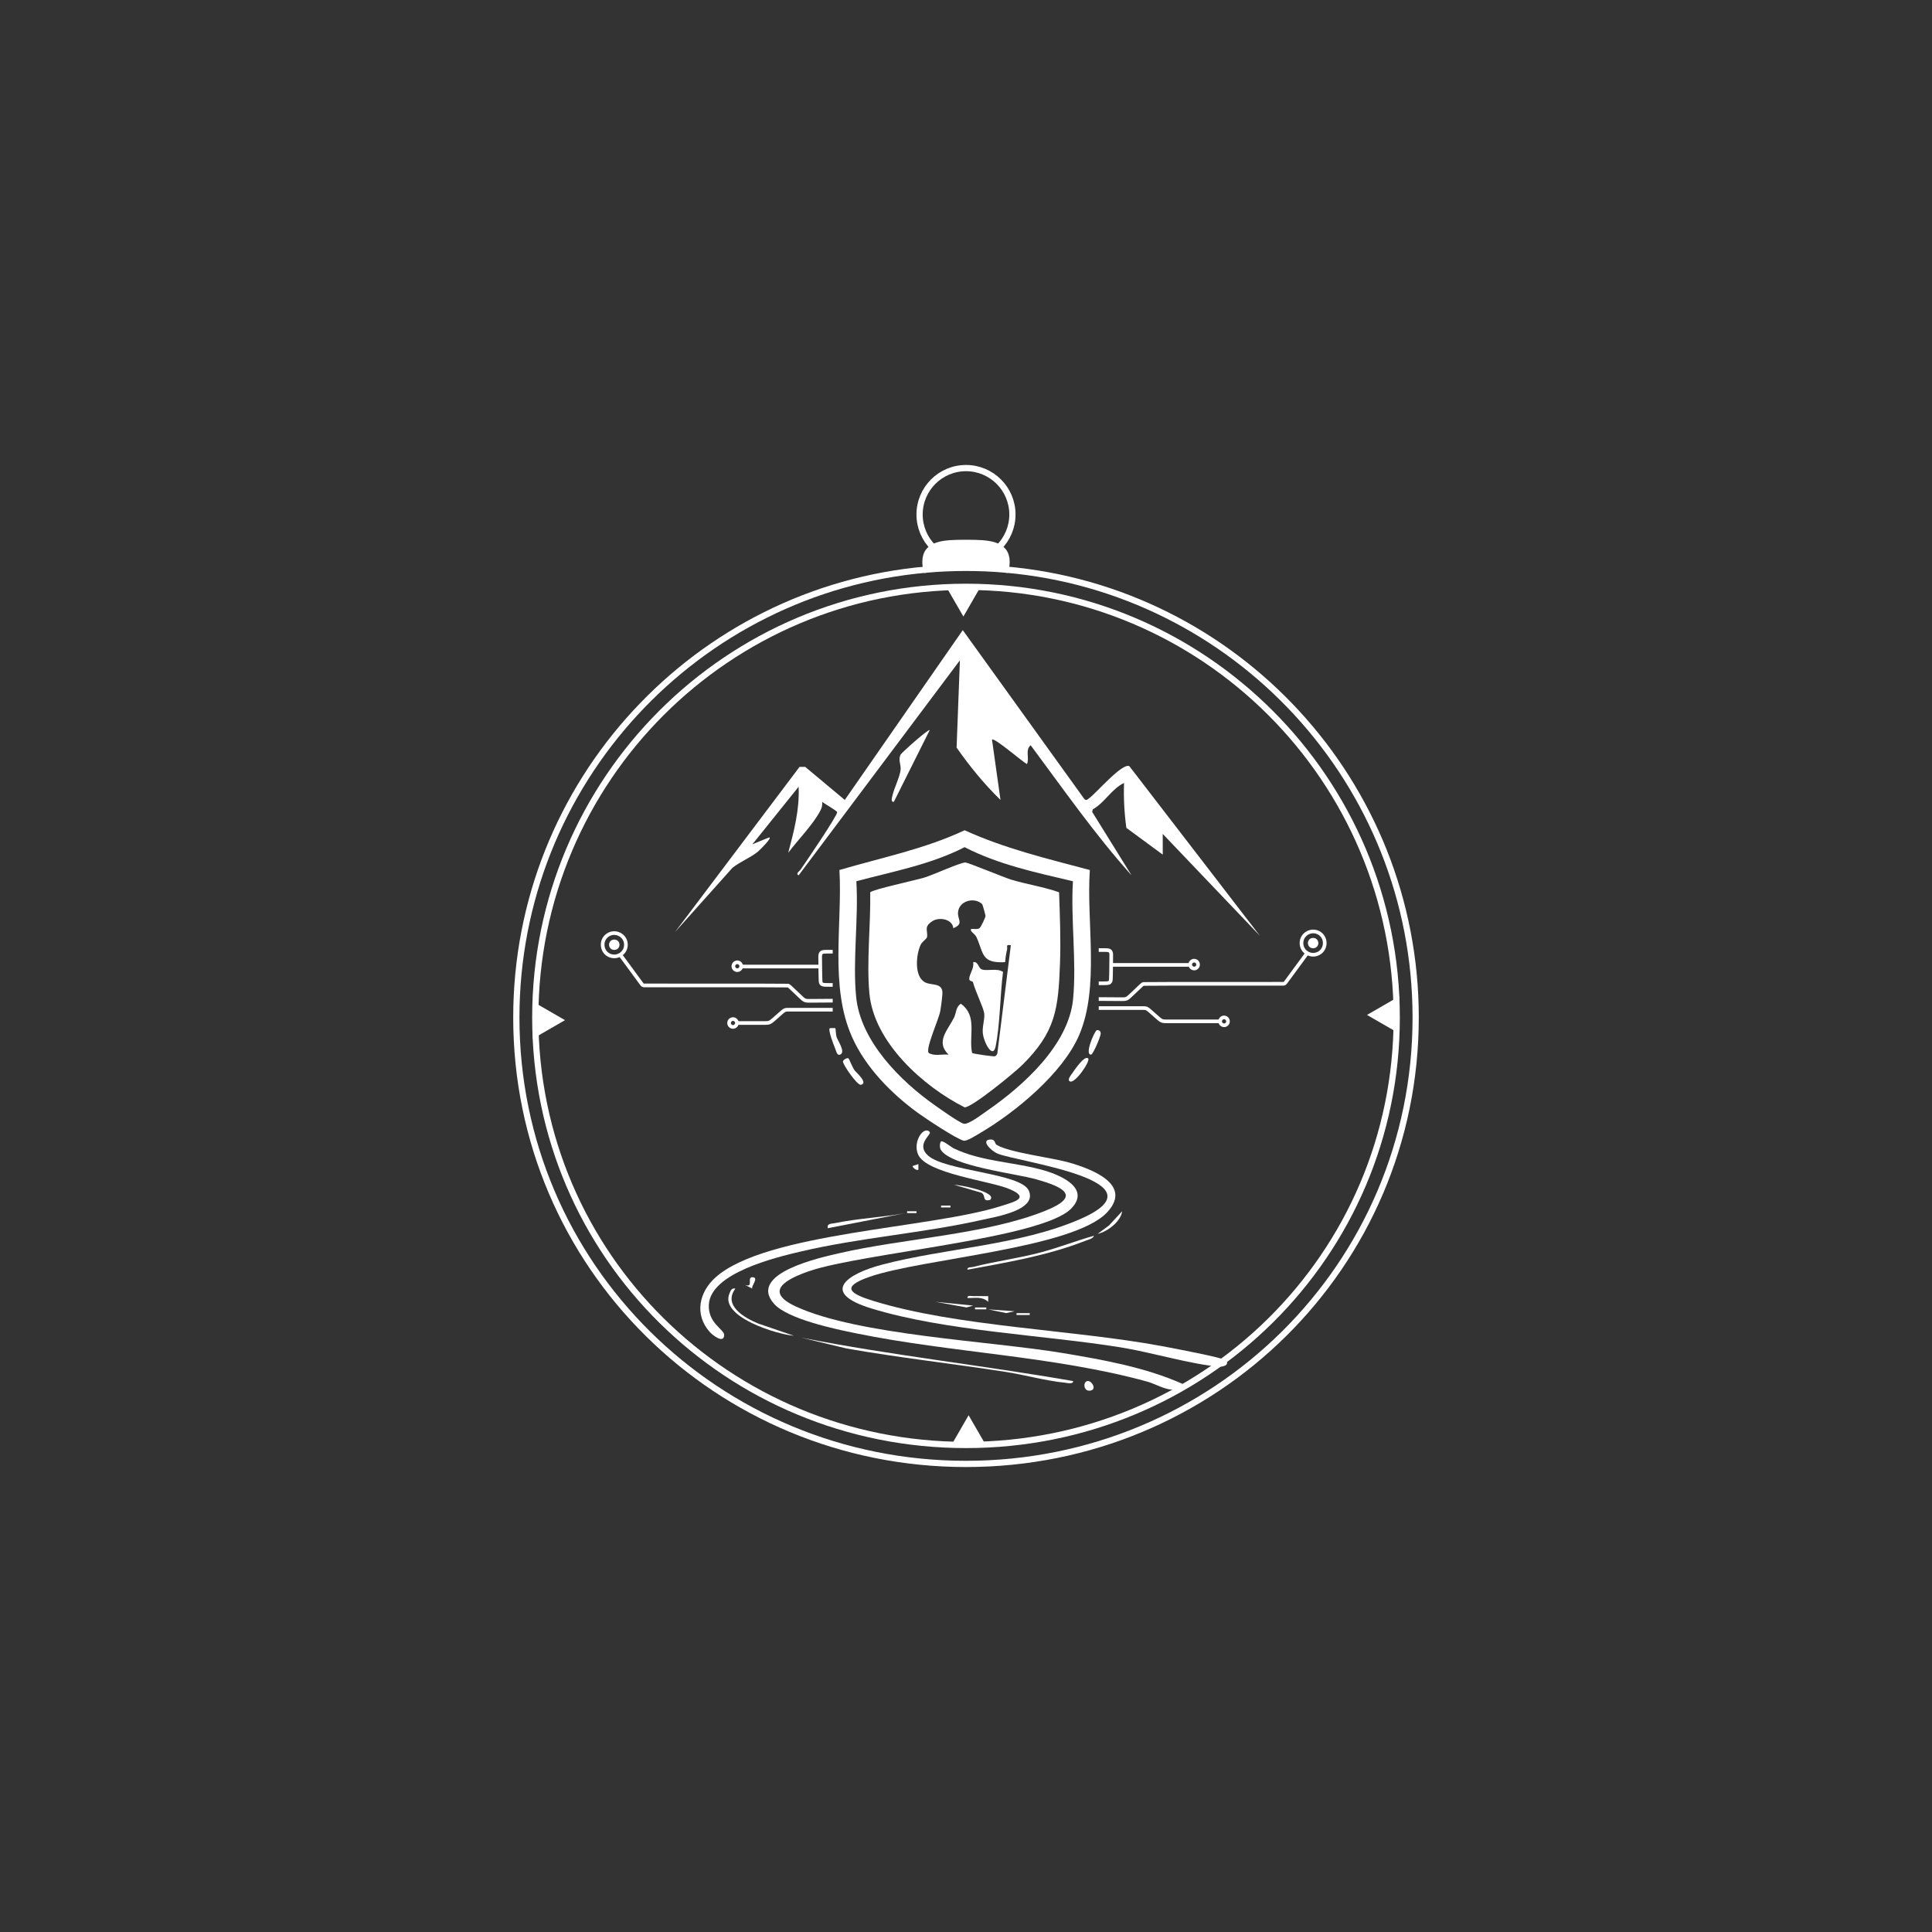 <?xml version="1.0" encoding="UTF-8"?>
<svg id="white" xmlns="http://www.w3.org/2000/svg" viewBox="0 0 5274.28 5274.28">
  <rect x="0" y="0" width="5274.28" height="5274.28" fill="#333333" stroke="none"/>
  <defs>
    <style>
      .cls-1, .cls-2, .cls-3 {
        fill: #fff;
      }

      .cls-4, .cls-2 {
        stroke-width: 17px;
      }

      .cls-4, .cls-2, .cls-5, .cls-3 {
        stroke: #fff;
        stroke-miterlimit: 10;
      }

      .cls-4, .cls-5 {
        fill: none;
      }

      .cls-5, .cls-3 {
        stroke-width: 10px;
      }
    </style>
  </defs>
  <path class="cls-1" d="M2316.57,2889.44c1.46,1.09,10.13,23.78,16.43,32.57,3.82,5.34,38.7,35,17.05,39.5-9.47,1.97-50.41-56.38-48.81-64.1.86-4.16,11.57-10.78,15.33-7.97Z"/>
  <path class="cls-1" d="M2970.75,2889.45c6.99,6.97-38.92,74.24-51.45,61.76-5.22-5.2,4.37-16.07,7.56-20.72,5.39-7.84,34.01-50.89,43.89-41.04Z"/>
  <path class="cls-1" d="M2280.56,2806.99c.9.86.95,17.34,3.58,24.74,3.9,10.97,25.12,41.04,9.25,47.34-8.89,3.53-10.95-11.18-13.53-17.1-3.77-8.64-19.7-50.06-14.69-54.93.55-.54,14.84-.58,15.39-.05Z"/>
  <path class="cls-1" d="M2994.02,2812.19c7.15-.33,11.37,2.81,10.76,10.64-.59,7.5-20.42,55.9-26.28,56.2-18.26.95,7.96-61.21,15.52-66.84Z"/>
  <path class="cls-1" d="M3083.27,2091.83l356.17,462.81-265.23-278.11.06,56.6-99.36-73.13c-5.61-40.72-7.71-81.37-6.32-122.56-34.22,16.35-52.15,53.35-85.27,72.08l-1.73,6.89,107.61,173.41c-99.69-111.18-186.17-235.21-275.51-355.29-15.91,12.92-2.33,35.5-10.28,51.38-13.21-6.99-88.23-72.57-95.31-66.88l23.2,164.75c-44.66-43.44-84.18-91.91-119.84-142.9l9.02-238.22-440.36,587.15c-8.64-5.4,2.26-11.27,5.18-15.43,12.82-18.29,100.93-147.88,100.15-157.17-.31-3.74-34.62-22.94-40.87-28.25.85,8.94-.77,15.61-4.81,23.57-18.78,37.04-62.28,81.23-87.9,115.49,15.78-59.31,31.17-118.19,28.3-180.25l-126.19,157.1,43.79-18.02c16.08-5.1-24.74,34.89-28.79,38.17-21.36,17.28-47.86,26.93-69.34,43.97l-156.8,175.36,339.97-450.88,15.26.02,108.16,90.3,322.08-463.55,332.06,461.34c5.99,4.96,8.62.46,13.15-2.66,17.92-12.32,90.8-98.11,109.75-87.09Z"/>
  <path class="cls-1" d="M2440.19,2188.9c-9.1,1.32-5.04-11.6-3.9-16.77,4.59-20.83,20.26-50.84,22.29-70.54,1.49-14.45-7.06-26.12-.21-41.31,2.14-4.75,76.3-71.01,79.7-67.06l-97.88,195.69Z"/>
  <path class="cls-1" d="M1674.56,2570.11c12.59-2.77,17.17,17.87,5,20.55-12.59,2.77-17.17-17.87-5-20.55Z"/>
  <path class="cls-1" d="M2975.2,2375.09c-115.63-30.75-232.54-58.61-341.8-108.53-109.04,51.21-226.92,74.72-341.79,108.53,8.4,148.53-27.26,317.27,34.44,456,36.74,82.61,107.09,154.2,179.46,206.84,21.3,15.48,105.07,71.23,125.34,76.09,8.55,2.05,35.84-15.59,45.94-21.54,96.04-56.66,224.56-162.78,269.16-266.51,56.66-131.78,19.37-309.48,29.25-450.88ZM2929.53,2727.14c-12.21,126.21-137.27,237.99-235.27,305.55-12.89,8.88-51.07,38.52-63.55,34.95-13.37-3.83-63.73-39.84-78.76-50.4-93.61-65.82-202.61-174.66-214.66-295.26-9.94-99.55,6.86-214.99.49-316.2,99.69-26.76,203.06-45.48,295.55-93.03,92.82,47.69,194.96,69.24,295.73,93.01-6.33,103.11,10.29,219.85.47,321.38Z"/>
  <path class="cls-1" d="M2738.25,2653.23c-8.35,64.61-7.58,139.41-20.04,202.53-7.54,38.19-33.52-11.57-35.26-36.58-1.39-20.11,6.51-39.36,3.63-54.63-3.13-16.54-23.14-56.7-30.35-82.99-1.28-4.67-10.71-1.15-10.15-10.47.77-12.74,14.07-28.74,10.53-44.32,14.29-3.22,13.66,16.29,23.97,19.76,15.38,5.17,40.78-4.45,57.67,6.7Z"/>
  <path class="cls-1" d="M2891.24,2435.87c-42.45-14.97-87.43-21.42-130.43-34.4-20.37-6.14-119.35-47.57-126.04-46.91-18.02,1.77-86.64,33.82-113.3,41.78-21.08,6.29-141.04,32.45-145.8,39.62,1.53,87.7-10.27,188.83-2.29,275.69,12.32,134.04,147.07,254.39,260.03,311.39,20.82,0,136.85-95.43,157.15-115.53,91.56-90.62,98.72-153.18,103.2-277.95,2.31-64.2-.3-129.52-2.52-193.69ZM2722.72,2875.72c-.99,3.65-3.62,7.1-7.3,7.99-3.04.73-59.78-6.6-61.73-9.41-9.63-47.74,15.7-100.59-30.58-134.15-14.07,8.87-12.12,24.76-18.66,37.9-16.98,34.09-51.3,65.99-14.82,101.02-17.85-1.69-39.35,5.02-54.49-4.76-8.76-12.07,27.3-90.72,31.6-113.36,1.99-10.48,6.81-45.33,5.92-53.72-2.56-24.1-28.94-16.86-46.24-25.01-31.68-14.93-25.67-76.74-12.95-103.27,4.12-8.59,16.72-15.75,17.47-21.44,2.28-17.21-10.05-27.79,15.42-43.38,18.39-11.26,54.17-4.74,56.11,19.87,29.66-12.19,11.28-23.19,12.9-43.29,2.64-32.5,45.47-42.2,65.97-22.47,1.21,1.17,9.17,30.54,9.12,32.22-.12,3.85-12.16,30.11-16.35,33.33-8.79,6.74-28.96-3.82-22.64,7.9,2.64,4.89,10.65,8.77,14.26,16.68,20.37,44.76,12.47,71.9,78.3,68.26.7-11.21,2.44-22.83,5.15-33.73,2.15-8.67-5.14-15.01,10.39-12.48l-36.85,295.3Z"/>
  <path class="cls-1" d="M2569.07,3116.09c4.57-3.54,27.41,15.51,34.91,19.09,77.01,36.81,167.61,36.76,248.39,60.65,45.01,13.31,124.79,48.66,72.23,103.24-79.63,82.69-570.35,121.35-715.01,170.9-58.88,20.17-128.42,54.43-37.07,96.67,169.58,78.42,530.38,94.07,728,127.01,110.16,18.36,226.22,39.08,327.7,84.25-20.91,34.52-64.3,2.59-96.65-6.26-257.16-70.35-534.24-78.48-795.28-131.84-55.64-11.37-186.3-38.56-223.31-80.59-73.81-83.8,131.07-127,176.95-137.69,175.66-40.92,400.83-50.66,563.75-116.14,102.34-41.13,46.13-65.86-24.95-85.93-56.18-15.86-231.77-35.71-260.18-80.19-3.95-6.18-3.27-20.27.53-23.21Z"/>
  <path class="cls-1" d="M2719.86,3124.76c32.74,21.47,152.98,35.59,200.52,49.42,57.28,16.66,173.31,58.74,102.14,135.26-92.1,99.02-504.43,126.25-648.1,176.01-80.29,27.81-54.71,46.06,9.2,65.82,229.25,70.88,543.57,78.14,788.15,123.52,21.55,4,169.26,31.95,175.01,38.83,10.22,12.24-6.57,18.32-19.68,17.21-76.6-6.5-184.56-39.22-267.04-52.48-213.63-34.35-478.92-44.27-681.58-106.47-141.59-43.46-65.92-94.33,29.82-119.51,172.08-45.25,375.76-52.64,540.24-124.2,239.67-104.28-168.44-155.47-224.85-178.76-19.86-8.2-48.38-38.81-18.08-38.66,11.35.06,10.39,11.47,14.26,14.01Z"/>
  <path class="cls-1" d="M2538.09,3090.34c5.82,6.96-38.6,33.53-4.84,64.1,47.43,42.96,253.38,47.83,275.18,95.6,24.52,53.71-90.83,71.87-126.03,79.83-162.11,36.65-333.11,48.47-495.49,86.53-68.78,16.12-246.98,58.55-251.77,145.06-2.8,50.5,41.72,67.79,41.75,82.51.06,25.4-30.84,1.75-39.07-7.44-42.76-47.72-29.51-109.15,15.81-149.52,137.51-122.49,586.79-133.08,778.99-194.48,36.4-11.63,80.91-21.98,23.15-46.45-54.1-22.92-228.02-41.97-249.79-95.27-14.63-35.82,16.94-78.6,32.11-60.47Z"/>
  <path class="cls-1" d="M2929.55,3770.24c.77,9.65-16.65,4.98-22.47,4.43-51.32-4.85-108.98-21.25-161.21-29.37-144.97-22.56-290.93-38.64-435.45-64.16l-122.52-29.35c245.62,48.23,495.04,75.51,741.65,118.46Z"/>
  <path class="cls-1" d="M2986.2,3373.64c-1.19,7.76-17.58,11.43-24.44,14.12-102.09,40.1-213.07,58.58-320.6,78.49-1.26-7.89,9.62-6.07,15.47-7.57,61.19-15.65,124.6-23.53,186.49-40.2,48.38-13.03,94.97-31.29,143.08-44.84Z"/>
  <path class="cls-1" d="M2702.92,3275.7c-23.09,5.74-10.1-12.38-24.02-19.68l-73.79-21.44c12.87-.53,119.71,19.55,97.81,41.13Z"/>
  <path class="cls-1" d="M2471.14,3311.84l-211.1,41.15c-3.65-13.6,10.6-12.03,19.41-13.87,62.55-13.02,128.75-15.75,191.69-27.28Z"/>
  <path class="cls-1" d="M2007.6,3517.86c-34.38,45.65,24.33,79.85,61.9,95.15l97.75,33.51c-45.77-3.62-204.3-51.34-175.55-116.13,3.49-7.88,5.31-14.58,15.9-12.53Z"/>
  <path class="cls-1" d="M2996.53,3368.39l31.04-22.99,35.86-38.74c-3.52,27.89-40.1,56.04-66.9,61.73Z"/>
  <path class="cls-1" d="M2968.28,3770.22c10.91-2.49,26.3,21.33,10.17,25.68-20.04,5.4-23.31-22.67-10.17-25.68Z"/>
  <path class="cls-1" d="M2053.89,3517.87l-20.5-10.31c26.55,9.73,2.52-23.92,23.07-20.63,15.14,2.42-7.54,25.94-2.57,30.94Z"/>
  <path class="cls-1" d="M2697.82,3538.43l-.08,15.43c-16.66-15.26-35.66-9.81-56.58-10.35-1.2-9,11.67-4.82,17.93-5.1,12.86-.56,25.91.31,38.73.02Z"/>
  <polygon class="cls-1" points="2656.56 3564.22 2638.65 3569.27 2553.6 3553.92 2656.56 3564.22"/>
  <polygon class="cls-1" points="2769.88 3579.67 2746.8 3584.7 2697.82 3574.52 2769.88 3579.67"/>
  <rect class="cls-1" x="2775.08" y="3584.82" width="36" height="5.05"/>
  <path class="cls-1" d="M2507.19,3193.29c-6.37,3.33-17.91-8.12-15.42-10.22l15.4-5.2.02,15.43Z"/>
  <rect class="cls-1" x="2661.76" y="3569.37" width="30.85" height="5.05"/>
  <rect class="cls-1" x="2569.05" y="3291.23" width="25.7" height="5.05"/>
  <rect class="cls-1" x="2476.34" y="3306.68" width="25.7" height="5.05"/>
  <path class="cls-5" d="M2015.07,2792.74c17.31,0,38.09,0,56.17,0,6.49-.01,12.78.03,19.09-.03,6.8-.09,10.27-.68,15.02-4.11,8.14-6.2,16.05-13.89,23.83-20.56,4.97-4.23,8.35-7.74,13.14-10.18,2.93-1.36,5.95-1.33,9.2-1.38,13.44-.02,45.05,0,72.75,0,19.32,0,31.78,0,48.94,0"/>
  <path class="cls-5" d="M2011.73,2792.84c.11,8.12-9.43,13.5-16.26,9.07-8.28-4.95-6.08-17.65,3.27-19.67,6.41-1.6,13.09,3.82,12.98,10.4v.2Z"/>
  <path class="cls-5" d="M2273.22,2731.78c-19.33.15-42.91.3-62.26.44-4.75-.06-9.65.24-13.96-1.69-3.9-1.81-7.1-5.03-10.35-7.98-8.99-8.4-20.14-19.27-29.23-27.66-3.08-2.8-4.57-3.9-5.88-4.27-34.42-.71-354.7-.23-392.91-.47-1.51-.03-2.68.1-3.92-.83-1.22-.9-2.82-3.02-5.89-7.18-14.88-20.5-41.36-56.16-55.62-75.76"/>
  <path class="cls-5" d="M1708.7,2579.19c.13,21.9-21.95,37.18-42.46,29.88-23.91-8.1-28.57-41.02-8.1-55.73,20.85-15.06,50.65-.31,50.56,25.65v.2Z"/>
  <path class="cls-3" d="M1686.25,2579.19c-.55,12.35-18.46,12.07-18.61-.3.63-12.1,18.11-12,18.61.1v.2Z"/>
  <path class="cls-5" d="M2273.22,2688.8c-4.34,0-5.69,0-10.06,0-6.28-.04-13.13.2-17.24-1.15-3.84-1.25-5.23-3.95-5.75-8.59-.94-18.42-.59-37.2-1.03-55.55.38-7.32-2.1-19.85,4.35-23.53,3.98-2.02,8.82-1.75,13.38-1.89,6.39-.02,10.24,0,16.34,0"/>
  <path class="cls-5" d="M2025.94,2638.57c33.5,0,180.94,0,213.66,0"/>
  <path class="cls-5" d="M2023.46,2637.88c.11,8.12-9.43,13.5-16.26,9.07-8.28-4.95-6.08-17.65,3.27-19.67,6.41-1.6,13.09,3.82,12.98,10.4v.2Z"/>
  <path class="cls-5" d="M3327.65,2788.25c-17.31,0-108.09,0-126.17,0-6.49-.01-12.78.03-19.09-.03-6.8-.09-10.27-.68-15.02-4.11-8.14-6.2-16.05-13.89-23.83-20.56-4.97-4.23-8.35-7.74-13.14-10.18-2.93-1.36-5.95-1.33-9.2-1.38-13.44-.02-45.05,0-72.75,0-19.32,0-31.78,0-48.94,0"/>
  <path class="cls-5" d="M3330.99,2788.35c-.11,8.12,9.43,13.5,16.26,9.07,8.28-4.95,6.08-17.65-3.27-19.67-6.41-1.6-13.09,3.82-12.98,10.4v.2Z"/>
  <path class="cls-5" d="M2999.5,2727.29c19.33.15,42.91.3,62.26.44,4.75-.06,9.65.24,13.96-1.69,3.9-1.81,7.1-5.03,10.35-7.98,8.99-8.4,20.14-19.27,29.23-27.66,3.08-2.8,4.57-3.9,5.88-4.27,34.42-.71,343.7-.23,381.91-.47,1.51-.03,2.68.1,3.92-.83,1.22-.9,2.82-3.02,5.89-7.18,14.88-20.5,41.36-56.16,55.62-75.76"/>
  <path class="cls-5" d="M3553.02,2574.7c-.13,21.9,21.95,37.18,42.46,29.88,23.91-8.1,28.57-41.02,8.1-55.73-20.85-15.06-50.65-.31-50.56,25.65v.2Z"/>
  <path class="cls-3" d="M3575.48,2574.7c.55,12.35,18.46,12.07,18.61-.3-.63-12.1-18.11-12-18.61.1v.2Z"/>
  <path class="cls-5" d="M2999.5,2684.31c4.34,0,5.69,0,10.06,0,6.28-.04,13.13.2,17.24-1.15,3.84-1.25,5.23-3.95,5.75-8.59.94-18.42.59-37.2,1.03-55.55-.38-7.32,2.1-19.85-4.35-23.53-3.98-2.02-8.82-1.75-13.38-1.89-6.39-.02-10.24,0-16.34,0"/>
  <path class="cls-5" d="M3246.79,2634.08c-33.5,0-180.94,0-213.66,0"/>
  <path class="cls-5" d="M3249.27,2633.39c-.11,8.12,9.43,13.5,16.26,9.07,8.28-4.95,6.08-17.65-3.27-19.67-6.41-1.6-13.09,3.82-12.98,10.4v.2Z"/>
  <path class="cls-4" d="M3813,2777.85c0,649.41-526.45,1166.86-1175.86,1166.86s-1175.86-517.45-1175.86-1166.86,526.45-1175.86,1175.86-1175.86,1175.86,526.45,1175.86,1175.86Z"/>
  <polygon class="cls-1" points="2579.3 1595.33 2630.01 1683.11 2680.68 1595.31 2579.3 1595.33"/>
  <polygon class="cls-1" points="1454.62 2835.68 1542.41 2784.98 1454.6 2734.3 1454.62 2835.68"/>
  <polygon class="cls-1" points="2694.98 3951.36 2644.27 3863.58 2593.6 3951.38 2694.98 3951.36"/>
  <polygon class="cls-1" points="3819.66 2720.01 3731.87 2770.71 3819.68 2821.39 3819.66 2720.01"/>
  <path class="cls-4" d="M2744.91,1554.93c627.51,54.57,1119.82,581.25,1119.82,1222.92,0,677.98-549.61,1218.59-1227.59,1218.59s-1227.59-540.61-1227.59-1218.59c0-641.67,492.31-1168.35,1119.82-1222.92"/>
  <path class="cls-2" d="M2747.89,1533.98c0,7.21-1.03,14.23-2.98,20.95-35.51-3.09-71.46-4.67-107.77-4.67s-72.26,1.58-107.77,4.67c-1.95-6.72-2.98-13.74-2.98-20.95,0-50.05,49.58-51.95,110.75-51.95s110.75,1.9,110.75,51.95Z"/>
  <circle class="cls-4" cx="2637.14" cy="1404.57" r="126.72"/>
</svg>